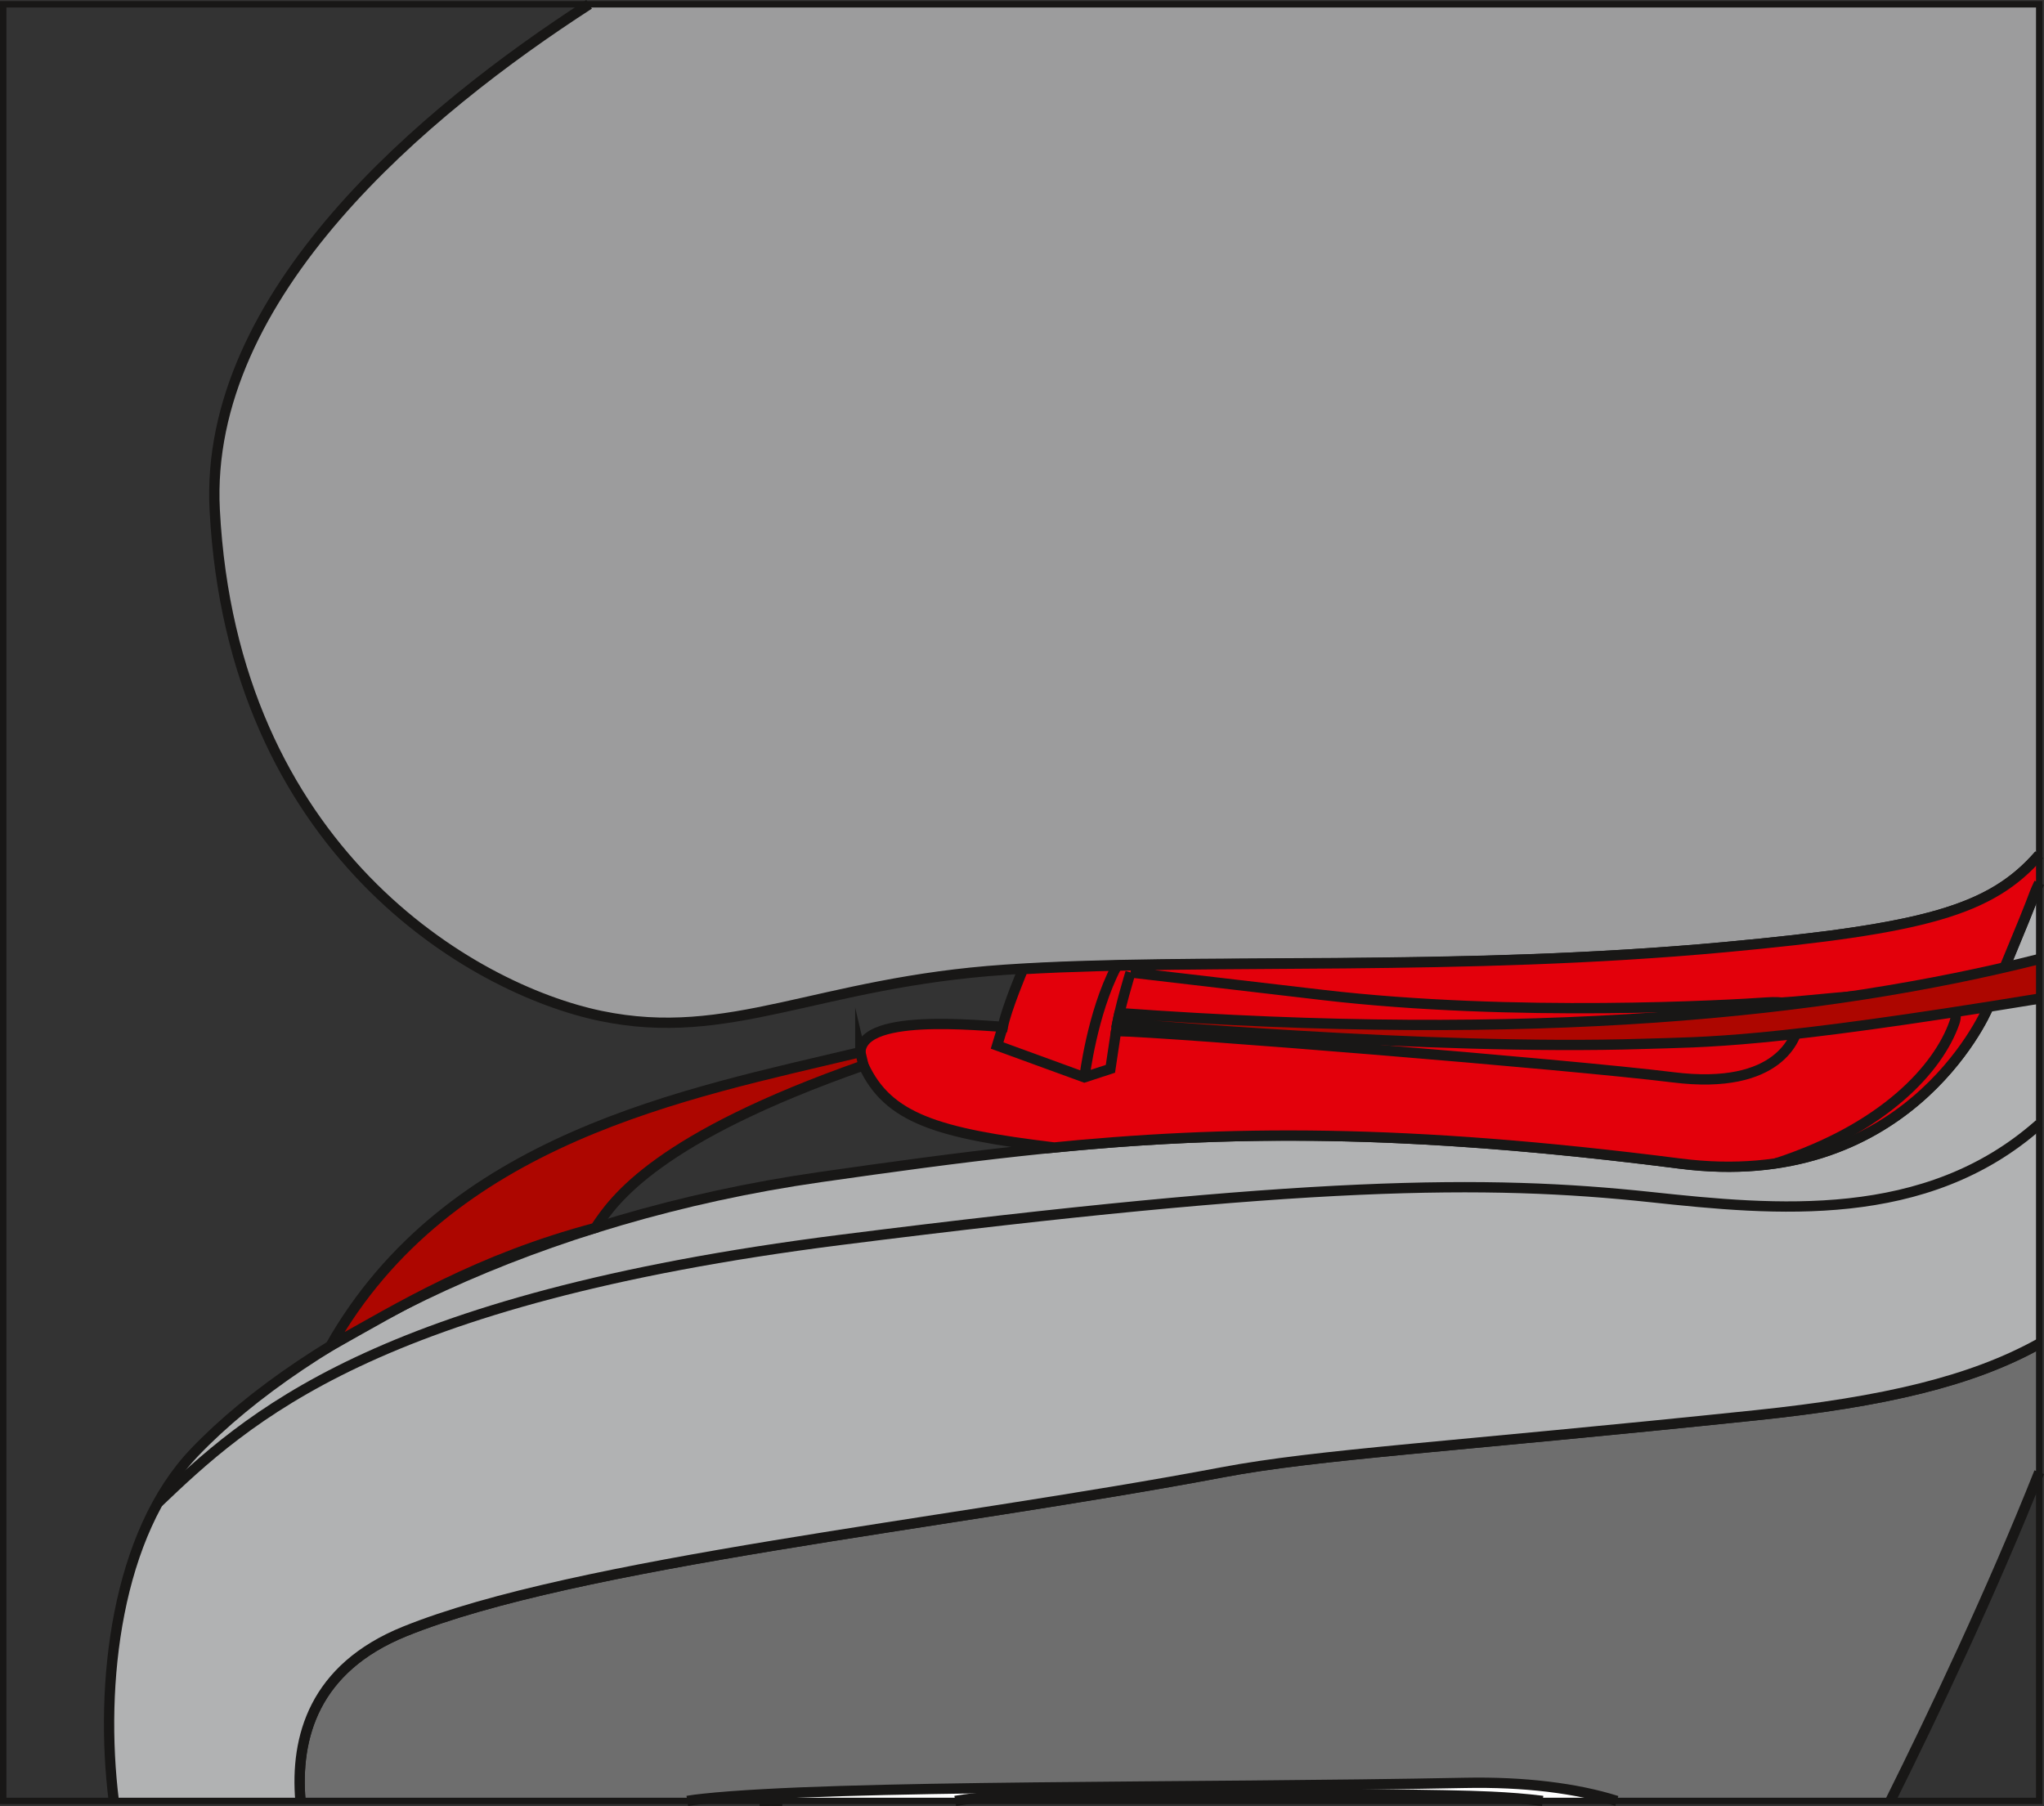 <?xml version="1.0" encoding="UTF-8"?>
<!DOCTYPE svg PUBLIC "-//W3C//DTD SVG 1.1//EN" "http://www.w3.org/Graphics/SVG/1.1/DTD/svg11.dtd">
<!-- Creator: CorelDRAW 2018 (64-Bit) -->
<svg xmlns="http://www.w3.org/2000/svg" xml:space="preserve" width="28.02mm" height="24.76mm" version="1.1" style="shape-rendering:geometricPrecision; text-rendering:geometricPrecision; image-rendering:optimizeQuality; fill-rule:evenodd; clip-rule:evenodd"
viewBox="0 0 299.95 265.05"
 xmlns:xlink="http://www.w3.org/1999/xlink">
 <rect x="0" y="0" width="299.95" height="265.05" fill="#333333" stroke="none"/>
 <defs>
  <style type="text/css">
   <![CDATA[
    .str1 {stroke:#181716;stroke-width:0.94;stroke-miterlimit:4}
    .str0 {stroke:#181716;stroke-width:1.51;stroke-miterlimit:10}
    .fil1 {fill:none;fill-rule:nonzero}
    .fil0 {fill:#6E6E6E;fill-rule:nonzero}
    .fil4 {fill:#9C9C9D;fill-rule:nonzero}
    .fil6 {fill:#AD0600;fill-rule:nonzero}
    .fil3 {fill:#B1B2B3;fill-rule:nonzero}
    .fil5 {fill:#E3000B;fill-rule:nonzero}
    .fil2 {fill:white;fill-rule:nonzero}
   ]]>
  </style>
 </defs>
 <g id="Слой_x0020_1">
  <path class="fil0" d="M277.4 264.29c6.4,-12.87 14.87,-30.7 21.85,-48.24l0 -18.85c-9.83,5.48 -22.61,8.51 -41.63,10.49 -44.82,4.68 -64.12,5.7 -78.26,8.37 -40.54,7.67 -94.82,13.18 -119.95,23.34 -13.35,5.4 -16.11,15.56 -15.32,24.88l233.31 0z"/>
  <path class="fil1 str0" d="M277.4 264.29c6.4,-12.87 14.87,-30.7 21.85,-48.24m0 -18.85c-9.83,5.48 -22.61,8.51 -41.63,10.49 -44.82,4.68 -64.12,5.7 -78.26,8.37 -40.54,7.67 -94.82,13.18 -119.95,23.34 -13.35,5.4 -16.11,15.56 -15.32,24.88"/>
  <path class="fil2" d="M100.86 264.29c0.73,-0.12 1.51,-0.23 2.33,-0.31 19.71,-2.09 72.01,-1.55 111.82,-2.34 8.64,-0.17 16.33,0.78 22.25,2.65l-136.4 0z"/>
  <path class="fil1 str0" d="M100.86 264.29c0.73,-0.12 1.51,-0.23 2.33,-0.31 19.71,-2.09 72.01,-1.55 111.82,-2.34 8.64,-0.17 16.33,0.78 22.25,2.65"/>
  <path class="fil1 str0" d="M111.45 264.29c1.11,-0.02 2.24,-0.02 3.36,0"/>
  <path class="fil1 str0" d="M140.18 264.29c1.76,-0.3 3.77,-0.53 6.05,-0.62 8.74,-0.37 58.06,-0.68 72.59,0 2.54,0.12 5.1,0.31 7.56,0.62"/>
  <path class="fil3" d="M16.7 264.29c-2.15,-17.26 0.4,-39.2 11.86,-51.17 16.5,-17.24 50.49,-34.48 91.87,-40.39 41.37,-5.91 69.92,-9.15 126.1,-1.98 32.76,4.19 44.58,-21.18 45.32,-23.15 0.74,-1.97 5.29,-12.56 6.77,-16.62 0.1,-0.29 0.32,-0.77 0.63,-1.42l0 67.62c-9.86,5.47 -22.69,8.55 -41.63,10.52 -44.83,4.68 -64.12,5.7 -78.26,8.37 -40.54,7.67 -94.82,13.18 -119.95,23.34 -13.35,5.4 -16.11,15.56 -15.32,24.88l-27.38 0z"/>
  <path class="fil1 str0" d="M16.7 264.29c-2.15,-17.26 0.4,-39.2 11.86,-51.17 16.5,-17.24 50.49,-34.48 91.87,-40.39 41.37,-5.91 69.92,-9.15 126.1,-1.98 32.76,4.19 44.58,-21.18 45.32,-23.15 0.74,-1.97 5.29,-12.56 6.77,-16.62 0.1,-0.29 0.32,-0.77 0.63,-1.42m0 67.62c-9.86,5.47 -22.69,8.55 -41.63,10.52 -44.83,4.68 -64.12,5.7 -78.26,8.37 -40.54,7.67 -94.82,13.18 -119.95,23.34 -13.35,5.4 -16.11,15.56 -15.32,24.88"/>
  <path class="fil4" d="M299.25 125.45c-7.1,8.16 -16.81,10.83 -46.07,13.54 -39.9,3.69 -78.07,1.45 -105.66,3.32 -27.59,1.86 -40.39,10.73 -59.36,6.78 -18.97,-3.94 -54.06,-24.38 -56.65,-74.26 -1.64,-31.64 30.91,-58.66 54.94,-74.2l212.79 0 0 124.81z"/>
  <path class="fil1 str0" d="M299.25 125.45c-7.1,8.16 -16.81,10.83 -46.07,13.54 -39.9,3.69 -78.07,1.45 -105.66,3.32 -27.59,1.86 -40.39,10.73 -59.36,6.78 -18.97,-3.94 -54.06,-24.38 -56.65,-74.26 -1.64,-31.64 30.91,-58.66 54.94,-74.2"/>
  <path class="fil5" d="M165.9 142.71c0,0 -1.75,5.63 -2.12,8.59 8.4,0.19 66.13,4.86 81.77,6.8 15.64,1.95 18.1,-6 18.35,-7.69 0.25,-1.69 0.49,-3.66 -4.68,-3.29 -5.17,0.37 -36.98,2.19 -65.14,-1.11l-28.17 -3.3zm133.34 -13.15l0 -4.12c-7.1,8.16 -16.81,10.83 -46.06,13.54 -38.65,3.58 -75.7,1.67 -103.05,3.23 0,0 -2.48,5.88 -2.97,8.47 -5.79,-0.37 -24.01,-2.09 -20.44,5.66 3.57,7.76 10.83,9.98 27.99,12.05l-1.26 0.13c26.77,-2.7 52.83,-2.91 93.09,2.24 32.75,4.19 44.58,-21.18 45.32,-23.15 0.74,-1.98 5.29,-12.56 6.77,-16.62 0.11,-0.29 0.32,-0.77 0.63,-1.42z"/>
  <path class="fil1 str0" d="M165.9 142.71c0,0 -1.75,5.63 -2.12,8.59 8.4,0.19 66.13,4.86 81.77,6.8 15.64,1.95 18.1,-6 18.35,-7.69 0.25,-1.69 0.49,-3.66 -4.68,-3.29 -5.17,0.37 -36.98,2.19 -65.14,-1.11l-28.17 -3.3m-11.2 25.69c-17.15,-2.07 -24.42,-4.29 -27.99,-12.05 -3.57,-7.75 14.65,-6.03 20.44,-5.66 0.49,-2.58 2.97,-8.47 2.97,-8.47 27.35,-1.56 64.4,0.35 103.05,-3.23 29.25,-2.71 38.97,-5.38 46.06,-13.54m0 4.12c-0.31,0.66 -0.52,1.13 -0.63,1.42 -1.48,4.06 -6.03,14.65 -6.77,16.62 -0.74,1.97 -12.56,27.34 -45.32,23.15 -40.26,-5.15 -66.32,-4.94 -93.09,-2.24"/>
  <path class="fil1 str0" d="M23.18 220.54c12.96,-12.35 31.62,-29.89 100.14,-38.58 68.53,-8.68 94.76,-8.87 118.96,-6.28 18.22,1.95 40.3,4.08 56.97,-10.7"/>
  <path class="fil1 str0" d="M261.44 147.13c8.24,-0.5 27.7,-3.7 25.36,2.96 -2.34,6.65 -10.23,15.45 -26.22,20.65"/>
  <polyline class="fil1 str0" points="147.15,150.69 146.32,153.43 159.13,158.1 162.95,156.85 163.78,151.3 "/>
  <path class="fil1 str0" d="M159.14 158.1c0,0 1.13,-9.38 4.64,-16.13"/>
  <path class="fil6" d="M299.25 140.74c-31.28,7.9 -74.15,12.35 -134.97,7.93 0.03,-0.13 -0.3,1.42 -0.3,1.42 0,0 45.84,4.11 77.11,3.1 9.37,-0.3 17.75,-0.01 58.16,-6.64l0 -5.81z"/>
  <path class="fil1 str0" d="M299.25 140.74c-31.28,7.9 -74.15,12.35 -134.97,7.93 0.03,-0.13 -0.3,1.42 -0.3,1.42 0,0 45.84,4.11 77.11,3.1 9.37,-0.3 17.75,-0.01 58.16,-6.64"/>
  <path class="fil6" d="M126.25 154.4c-25.65,6.14 -60.43,12.52 -77.77,43.13 10.28,-5.76 21.68,-12.75 38.89,-17.33 2.77,-4.24 9.17,-13.26 39.34,-23.85l-0.46 -1.96z"/>
  <path class="fil1 str0" d="M126.25 154.4c-25.65,6.14 -60.43,12.52 -77.77,43.13 10.28,-5.76 21.68,-12.75 38.89,-17.33 2.77,-4.24 9.17,-13.26 39.34,-23.85l-0.46 -1.96z"/>
  <polygon class="fil1 str1" points="0.47,264.29 299.25,264.29 299.25,0.63 0.47,0.63 "/>
 </g>
</svg>
